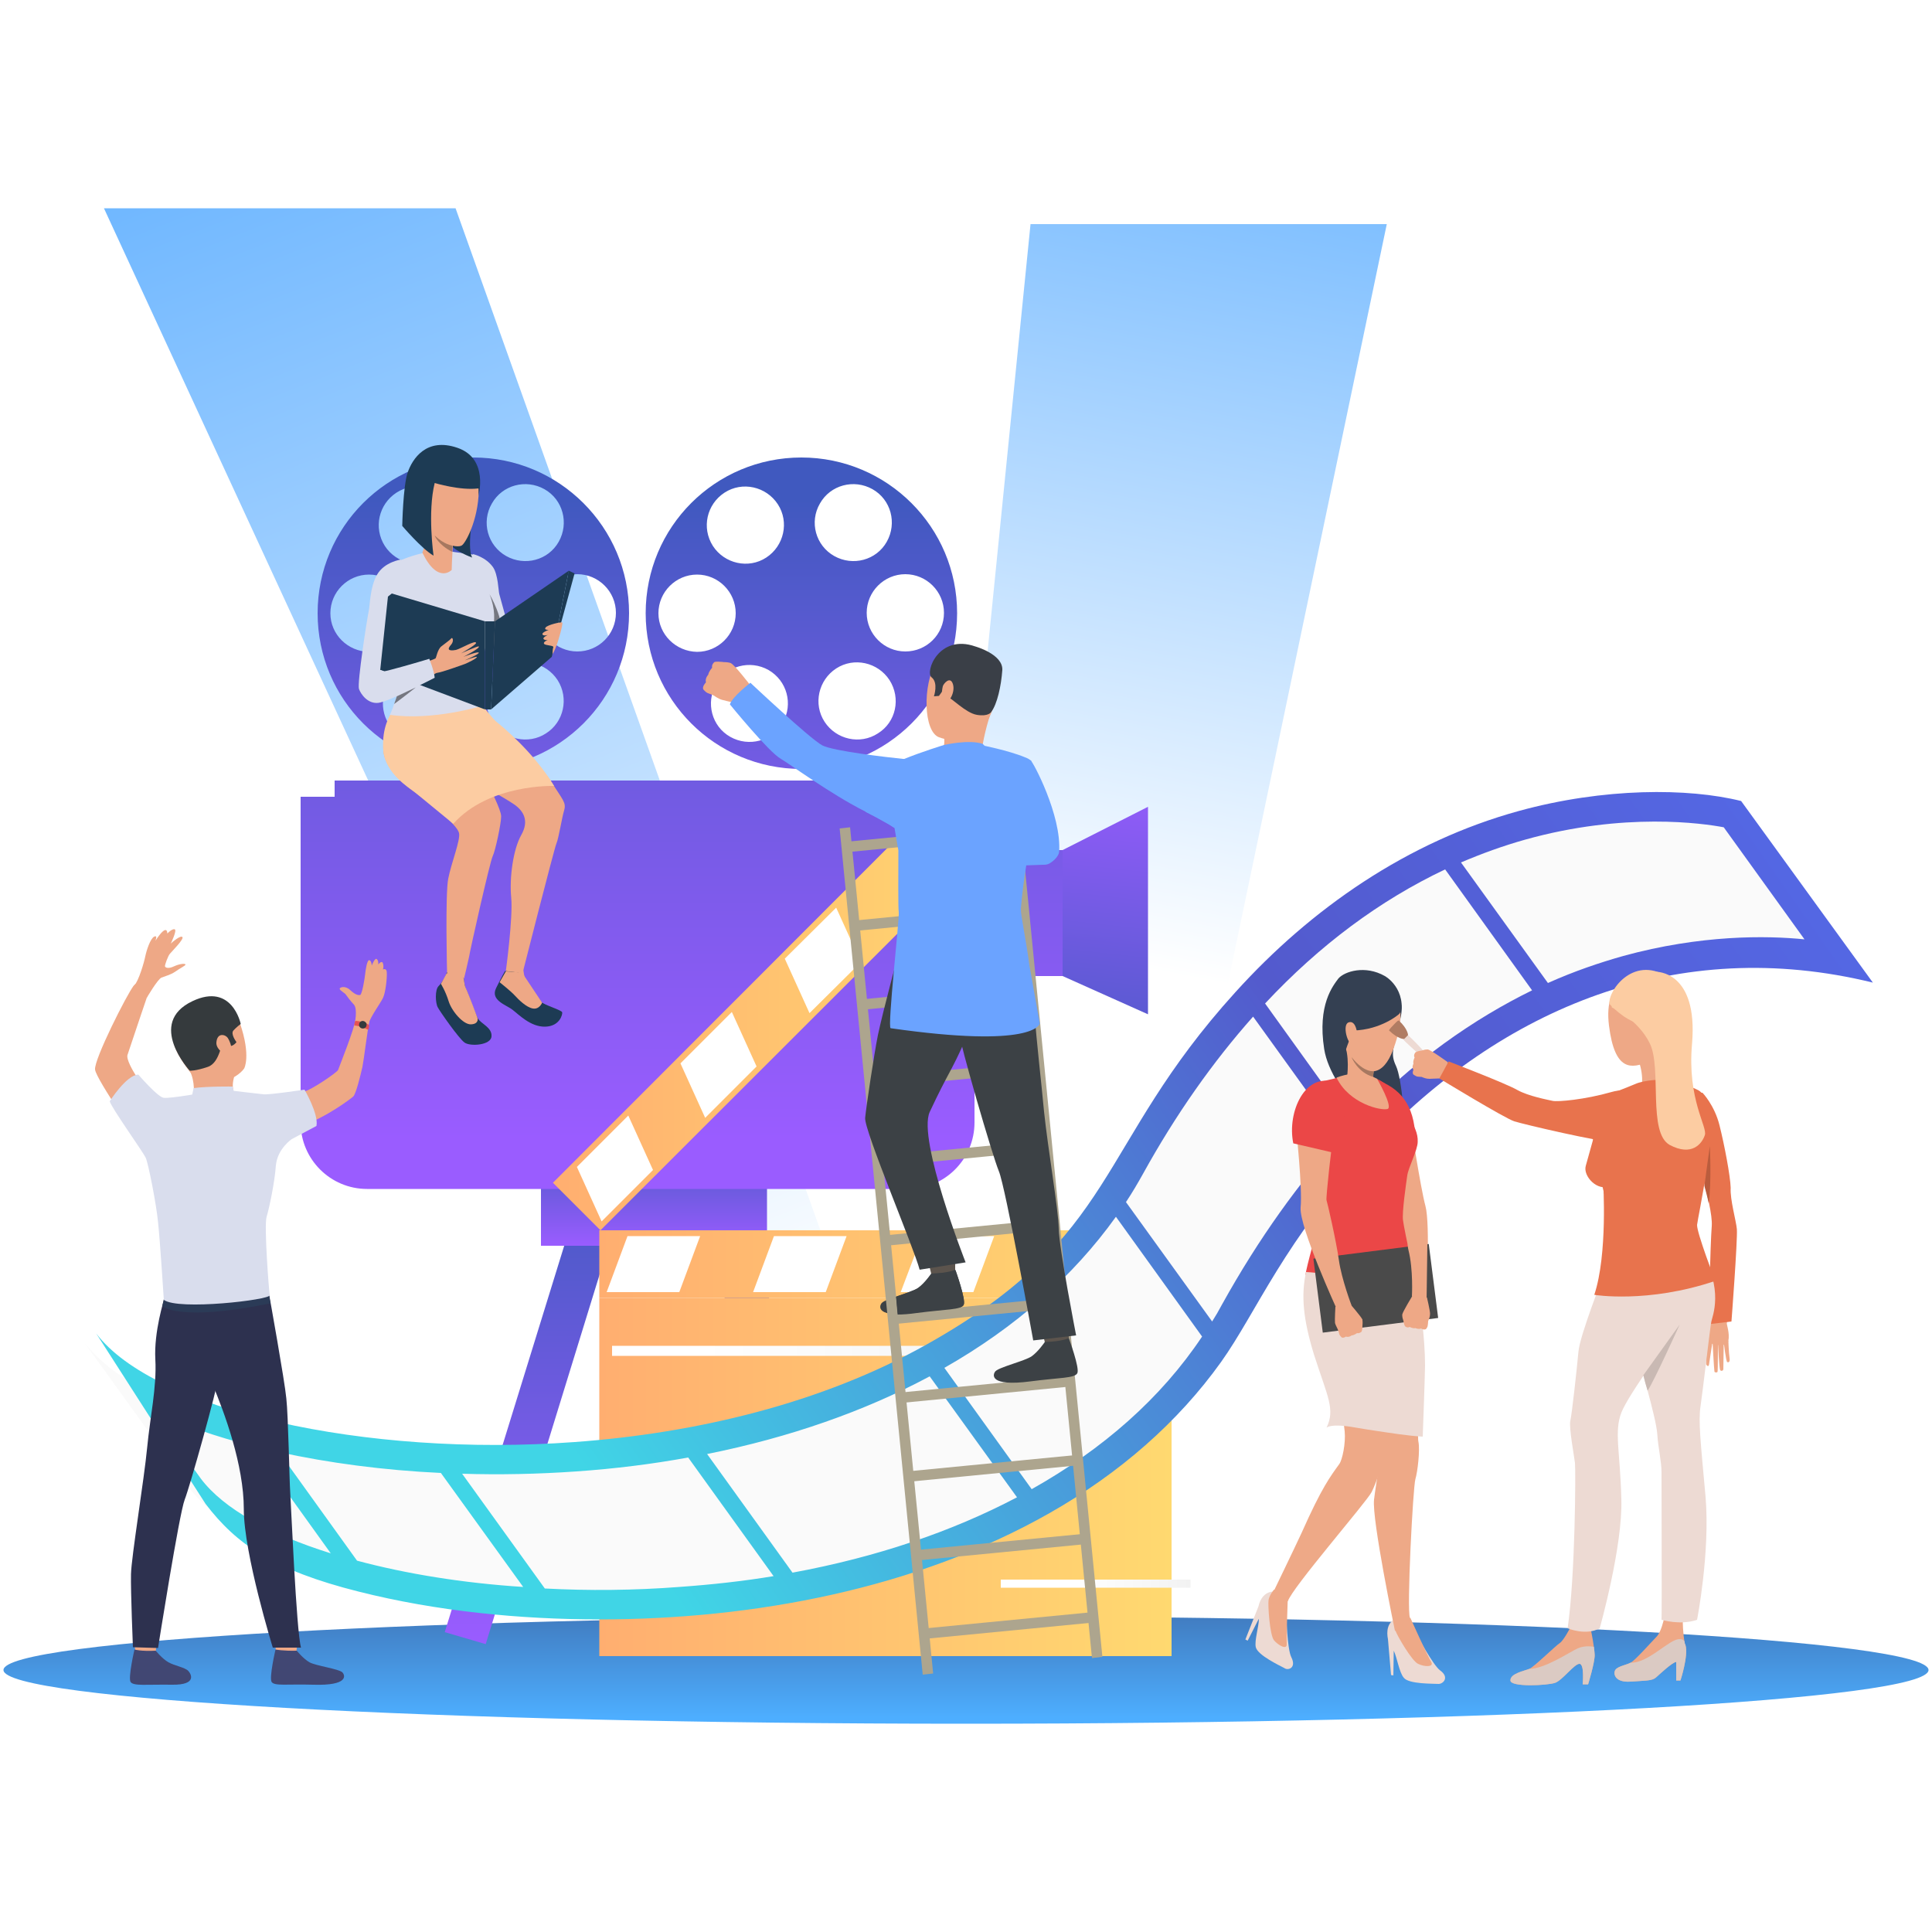 <?xml version="1.0" encoding="utf-8"?>
<!-- Generator: Adobe Illustrator 23.0.3, SVG Export Plug-In . SVG Version: 6.00 Build 0)  -->
<svg version="1.1" id="Слой_1" xmlns="http://www.w3.org/2000/svg" xmlns:xlink="http://www.w3.org/1999/xlink" x="0px" y="0px"
	 viewBox="0 0 500 500" style="enable-background:new 0 0 500 500;" xml:space="preserve">
<style type="text/css">
	.st0{fill:url(#SVGID_1_);}
	.st1{fill:url(#SVGID_2_);}
	.st2{fill:url(#SVGID_3_);}
	.st3{fill:url(#SVGID_4_);}
	.st4{fill:url(#SVGID_5_);}
	.st5{fill:url(#SVGID_6_);}
	.st6{fill:url(#SVGID_7_);}
	.st7{fill:url(#SVGID_8_);}
	.st8{fill:url(#SVGID_9_);}
	.st9{fill:url(#SVGID_10_);}
	.st10{fill:url(#SVGID_11_);}
	.st11{fill:url(#SVGID_12_);}
	.st12{fill:#FFFFFF;}
	.st13{fill:url(#SVGID_13_);}
	.st14{filter:url(#Adobe_OpacityMaskFilter);}
	.st15{filter:url(#Adobe_OpacityMaskFilter_1_);}
	.st16{mask:url(#SVGID_14_);fill:url(#SVGID_15_);}
	.st17{fill:url(#SVGID_16_);}
	.st18{filter:url(#Adobe_OpacityMaskFilter_2_);}
	.st19{filter:url(#Adobe_OpacityMaskFilter_3_);}
	.st20{mask:url(#SVGID_17_);fill:url(#SVGID_18_);}
	.st21{fill:url(#SVGID_19_);}
	.st22{fill:#FAFAFA;}
	.st23{fill:url(#SVGID_20_);}
	.st24{fill:#EEA886;}
	.st25{fill:#414773;}
	.st26{fill:#2D314F;}
	.st27{fill:#2B3B57;}
	.st28{fill:#D9DDED;}
	.st29{fill:#353A3D;}
	.st30{fill:#E55353;}
	.st31{fill:#5C544D;}
	.st32{fill:#3C4145;}
	.st33{fill:#ADA58E;}
	.st34{fill:#3A3F47;}
	.st35{fill:#6BA3FF;}
	.st36{fill:#344052;}
	.st37{fill:#EB4747;}
	.st38{fill:#EDDAD3;}
	.st39{fill:#EEA987;}
	.st40{fill:#393D63;}
	.st41{fill:#4A4A4A;}
	.st42{fill:#A77860;}
	.st43{fill:#E8734D;}
	.st44{fill:#FCCCA2;}
	.st45{fill:#C9B9B3;}
	.st46{fill:#BA5C3D;}
	.st47{fill:#DBCAC3;}
	.st48{fill:#B07C63;}
	.st49{fill:#1D3B54;}
	.st50{fill:#757780;}
</style>
<g>
	<linearGradient id="SVGID_1_" gradientUnits="userSpaceOnUse" x1="326.693" y1="-15.524" x2="277.148" y2="247.494">
		<stop  offset="0" style="stop-color:#57ABFF"/>
		<stop  offset="1" style="stop-color:#FFFFFF"/>
	</linearGradient>
	<polygon class="st0" points="358.9,58 278.1,444.1 227.9,444.1 266.7,58 	"/>
	<linearGradient id="SVGID_2_" gradientUnits="userSpaceOnUse" x1="44.827" y1="-16.215" x2="189.634" y2="352.12">
		<stop  offset="0" style="stop-color:#57ABFF"/>
		<stop  offset="1" style="stop-color:#FFFFFF"/>
	</linearGradient>
	<polygon class="st1" points="256.6,444.7 206.4,444.7 169.6,362.9 26.9,53.9 80.6,53.9 117.9,53.9 228.2,362.9 	"/>
	<linearGradient id="SVGID_3_" gradientUnits="userSpaceOnUse" x1="250" y1="381.372" x2="250" y2="444.442">
		<stop  offset="0" style="stop-color:#303669"/>
		<stop  offset="1" style="stop-color:#4DAEFF"/>
	</linearGradient>
	<path class="st2" d="M499.1,432.2c0,7.7-111.5,13.9-249.1,13.9S0.9,439.8,0.9,432.2c0-7.7,111.5-13.9,249.1-13.9
		S499.1,424.5,499.1,432.2z"/>
	<linearGradient id="SVGID_4_" gradientUnits="userSpaceOnUse" x1="207.365" y1="250.285" x2="207.365" y2="128.63">
		<stop  offset="0" style="stop-color:#9A5CFF"/>
		<stop  offset="0.995" style="stop-color:#4059BF"/>
	</linearGradient>
	<path class="st3" d="M207.4,118.4c-22.3,0-40.3,18-40.3,40.3c0,22.3,18,40.3,40.3,40.3c22.3,0,40.3-18,40.3-40.3
		C247.7,136.4,229.6,118.4,207.4,118.4z M187.5,127.5c4.6-3,10.8-1.6,13.8,3c3,4.6,1.6,10.8-3,13.8c-4.6,3-10.8,1.6-13.8-3
		C181.5,136.6,182.9,130.5,187.5,127.5z M170.4,158.7c0-5.5,4.5-10,10-10c5.5,0,10,4.5,10,10c0,5.5-4.5,10-10,10
		C174.9,168.6,170.4,164.2,170.4,158.7z M202.6,187c-2.7,4.8-8.8,6.4-13.6,3.7c-4.8-2.7-6.4-8.8-3.7-13.6c2.7-4.8,8.8-6.4,13.6-3.7
		C203.7,176.2,205.3,182.2,202.6,187z M212.2,130.3c2.7-4.8,8.8-6.4,13.6-3.7c4.8,2.7,6.4,8.8,3.7,13.6c-2.7,4.8-8.8,6.4-13.6,3.7
		C211.1,141.2,209.4,135.1,212.2,130.3z M227.2,189.8c-4.6,3-10.8,1.6-13.8-3c-3-4.6-1.6-10.8,3-13.8c4.6-3,10.8-1.6,13.8,3
		C233.2,180.7,231.9,186.9,227.2,189.8z M234.3,168.6c-5.5,0-10-4.5-10-10c0-5.5,4.5-10,10-10c5.5,0,10,4.5,10,10
		C244.3,164.2,239.8,168.6,234.3,168.6z"/>
	<linearGradient id="SVGID_5_" gradientUnits="userSpaceOnUse" x1="122.466" y1="250.285" x2="122.466" y2="128.63">
		<stop  offset="0" style="stop-color:#9A5CFF"/>
		<stop  offset="0.995" style="stop-color:#4059BF"/>
	</linearGradient>
	<path class="st4" d="M122.5,118.4c-22.3,0-40.3,18-40.3,40.3c0,22.3,18,40.3,40.3,40.3c22.3,0,40.3-18,40.3-40.3
		C162.8,136.4,144.7,118.4,122.5,118.4z M102.6,127.5c4.6-3,10.8-1.6,13.8,3c3,4.6,1.6,10.8-3,13.8c-4.6,3-10.8,1.6-13.8-3
		C96.6,136.6,98,130.5,102.6,127.5z M85.5,158.7c0-5.5,4.5-10,10-10c5.5,0,10,4.5,10,10c0,5.5-4.5,10-10,10
		C90,168.6,85.5,164.2,85.5,158.7z M117.7,187c-2.7,4.8-8.8,6.4-13.6,3.7c-4.8-2.7-6.4-8.8-3.7-13.6c2.7-4.8,8.8-6.4,13.6-3.7
		C118.8,176.2,120.4,182.2,117.7,187z M127.3,130.3c2.7-4.8,8.8-6.4,13.6-3.7c4.8,2.7,6.4,8.8,3.7,13.6c-2.7,4.8-8.8,6.4-13.6,3.7
		C126.2,141.2,124.5,135.1,127.3,130.3z M141.3,189.8c-4.6,3-10.8,1.6-13.8-3c-3-4.6-1.6-10.8,3-13.8c4.6-3,10.8-1.6,13.8,3
		C147.3,180.7,145.9,186.9,141.3,189.8z M149.4,168.6c-5.5,0-10-4.5-10-10c0-5.5,4.5-10,10-10c5.5,0,10,4.5,10,10
		C159.4,164.2,154.9,168.6,149.4,168.6z"/>
	<linearGradient id="SVGID_6_" gradientUnits="userSpaceOnUse" x1="290.952" y1="196.104" x2="280.667" y2="290.249">
		<stop  offset="0" style="stop-color:#9A5CFF"/>
		<stop  offset="0.995" style="stop-color:#4059BF"/>
	</linearGradient>
	<polygon class="st5" points="297.1,262.5 275,252.6 275,236.3 275,220 297.1,208.8 	"/>
	<g>
		<linearGradient id="SVGID_7_" gradientUnits="userSpaceOnUse" x1="200.871" y1="425.488" x2="200.871" y2="295.577">
			<stop  offset="0" style="stop-color:#9A5CFF"/>
			<stop  offset="0.995" style="stop-color:#4059BF"/>
		</linearGradient>
		<polygon class="st6" points="215.2,425.5 176,298.6 186.6,295.6 225.7,422.4 		"/>
	</g>
	<g>
		
			<linearGradient id="SVGID_8_" gradientUnits="userSpaceOnUse" x1="-4725.092" y1="425.488" x2="-4725.092" y2="295.577" gradientTransform="matrix(-1 0 0 1 -4585.12 0)">
			<stop  offset="0" style="stop-color:#9A5CFF"/>
			<stop  offset="0.995" style="stop-color:#4059BF"/>
		</linearGradient>
		<polygon class="st7" points="125.7,425.5 115.1,422.4 154.3,295.6 164.8,298.6 		"/>
	</g>
	<linearGradient id="SVGID_9_" gradientUnits="userSpaceOnUse" x1="169.212" y1="322.401" x2="169.212" y2="292.897">
		<stop  offset="0" style="stop-color:#9A5CFF"/>
		<stop  offset="0.995" style="stop-color:#4059BF"/>
	</linearGradient>
	<rect x="140" y="292.9" class="st8" width="58.5" height="29.5"/>
	<linearGradient id="SVGID_10_" gradientUnits="userSpaceOnUse" x1="176.363" y1="294.853" x2="176.363" y2="93.291">
		<stop  offset="0" style="stop-color:#9A5CFF"/>
		<stop  offset="0.995" style="stop-color:#4059BF"/>
	</linearGradient>
	<path class="st9" d="M275,220h-11.4v-8.7h-11.5v-5.1h-8.8V202H86.6v4.2h-8.8v84.3c0,9.5,7.7,17.2,17.2,17.2h140
		c9.5,0,17.2-7.7,17.2-17.2v-29.2h11.5v-8.7H275V220z"/>
	<linearGradient id="SVGID_11_" gradientUnits="userSpaceOnUse" x1="155.115" y1="382.255" x2="303.247" y2="382.255">
		<stop  offset="0" style="stop-color:#FFAE70"/>
		<stop  offset="1" style="stop-color:#FFD970"/>
	</linearGradient>
	<rect x="155.1" y="335.9" class="st10" width="148.1" height="92.7"/>
	<linearGradient id="SVGID_12_" gradientUnits="userSpaceOnUse" x1="155.115" y1="327.158" x2="303.247" y2="327.158">
		<stop  offset="0" style="stop-color:#FFAE70"/>
		<stop  offset="1" style="stop-color:#FFD970"/>
	</linearGradient>
	<rect x="155.1" y="318.4" class="st11" width="148.1" height="17.5"/>
	<polygon class="st12" points="175.8,334.4 157,334.4 162.4,319.9 181.2,319.9 	"/>
	<polygon class="st12" points="213.7,334.4 194.9,334.4 200.3,319.9 219.1,319.9 	"/>
	<polygon class="st12" points="251.9,334.4 233.1,334.4 238.6,319.9 257.3,319.9 	"/>
	<polygon class="st12" points="293.6,334.4 274.8,334.4 280.3,319.9 299,319.9 	"/>
	<linearGradient id="SVGID_13_" gradientUnits="userSpaceOnUse" x1="143.081" y1="259.889" x2="260.166" y2="259.889">
		<stop  offset="0" style="stop-color:#FFAE70"/>
		<stop  offset="1" style="stop-color:#FFD970"/>
	</linearGradient>
	<polygon class="st13" points="260.2,213.7 155.4,318.4 143.1,306.1 247.8,201.3 	"/>
	<polygon class="st12" points="169,302.8 155.7,316.1 149.3,302 162.6,288.7 	"/>
	<polygon class="st12" points="195.8,276 182.5,289.3 176.1,275.2 189.4,261.9 	"/>
	<polygon class="st12" points="222.8,249 209.5,262.2 203.1,248.1 216.4,234.9 	"/>
	<polygon class="st12" points="252.3,219.5 239,232.7 232.6,218.6 245.9,205.4 	"/>
	<defs>
		<filter id="Adobe_OpacityMaskFilter" filterUnits="userSpaceOnUse" x="158.4" y="348.3" width="141.6" height="2.6">
			<feFlood  style="flood-color:white;flood-opacity:1" result="back"/>
			<feBlend  in="SourceGraphic" in2="back" mode="normal"/>
		</filter>
	</defs>
	<mask maskUnits="userSpaceOnUse" x="158.4" y="348.3" width="141.6" height="2.6" id="SVGID_14_">
		<g class="st14">
			<defs>
				<filter id="Adobe_OpacityMaskFilter_1_" filterUnits="userSpaceOnUse" x="158.4" y="348.3" width="141.6" height="2.6">
					<feFlood  style="flood-color:white;flood-opacity:1" result="back"/>
					<feBlend  in="SourceGraphic" in2="back" mode="normal"/>
				</filter>
			</defs>
			<mask maskUnits="userSpaceOnUse" x="158.4" y="348.3" width="141.6" height="2.6" id="SVGID_14_">
				<g class="st15">
				</g>
			</mask>
			<linearGradient id="SVGID_15_" gradientUnits="userSpaceOnUse" x1="308.893" y1="349.613" x2="181.506" y2="349.613">
				<stop  offset="0" style="stop-color:#FFFFFF"/>
				<stop  offset="1" style="stop-color:#000000"/>
			</linearGradient>
			<rect x="158.4" y="348.3" class="st16" width="141.6" height="2.6"/>
		</g>
	</mask>
	<linearGradient id="SVGID_16_" gradientUnits="userSpaceOnUse" x1="308.893" y1="349.613" x2="181.506" y2="349.613">
		<stop  offset="0" style="stop-color:#EDEDED"/>
		<stop  offset="1" style="stop-color:#FFFFFF"/>
	</linearGradient>
	<rect x="158.4" y="348.3" class="st17" width="141.6" height="2.6"/>
	<defs>
		<filter id="Adobe_OpacityMaskFilter_2_" filterUnits="userSpaceOnUse" x="259" y="408.8" width="49.1" height="2.1">
			<feFlood  style="flood-color:white;flood-opacity:1" result="back"/>
			<feBlend  in="SourceGraphic" in2="back" mode="normal"/>
		</filter>
	</defs>
	<mask maskUnits="userSpaceOnUse" x="259" y="408.8" width="49.1" height="2.1" id="SVGID_17_">
		<g class="st18">
			<defs>
				<filter id="Adobe_OpacityMaskFilter_3_" filterUnits="userSpaceOnUse" x="259" y="408.8" width="49.1" height="2.1">
					<feFlood  style="flood-color:white;flood-opacity:1" result="back"/>
					<feBlend  in="SourceGraphic" in2="back" mode="normal"/>
				</filter>
			</defs>
			<mask maskUnits="userSpaceOnUse" x="259" y="408.8" width="49.1" height="2.1" id="SVGID_17_">
				<g class="st19">
				</g>
			</mask>
			<linearGradient id="SVGID_18_" gradientUnits="userSpaceOnUse" x1="319.57" y1="409.808" x2="278.309" y2="409.808">
				<stop  offset="0" style="stop-color:#FFFFFF"/>
				<stop  offset="1" style="stop-color:#000000"/>
			</linearGradient>
			<rect x="259" y="408.8" class="st20" width="49.1" height="2.1"/>
		</g>
	</mask>
	<linearGradient id="SVGID_19_" gradientUnits="userSpaceOnUse" x1="319.57" y1="409.808" x2="278.309" y2="409.808">
		<stop  offset="0" style="stop-color:#EDEDED"/>
		<stop  offset="1" style="stop-color:#FFFFFF"/>
	</linearGradient>
	<rect x="259" y="408.8" class="st21" width="49.1" height="2.1"/>
	<g>
		<path class="st22" d="M475.4,248.3c0,0-92.8-22.7-155.8,91.3c-54.8,99.3-240,85.7-270.7,45.4l-27.1-37.6
			c30.6,40.3,215.8,53.9,270.7-45.4c63-114.1,155.8-91.3,155.8-91.3L475.4,248.3z"/>
		<linearGradient id="SVGID_20_" gradientUnits="userSpaceOnUse" x1="147.44" y1="374.696" x2="561.124" y2="85.855">
			<stop  offset="0" style="stop-color:#40D5E6"/>
			<stop  offset="0.43" style="stop-color:#535ACD"/>
			<stop  offset="1" style="stop-color:#5577FF"/>
		</linearGradient>
		<path class="st23" d="M450.6,207.3c-13.6-3.4-35.5-3.5-57.6,2.6c-28.7,7.9-53.7,25.2-73.3,46.9c-36.3,40-29.9,63.1-79.8,91.1
			c-27.2,15.3-59.7,23-91.2,25.3c-54.2,4-108.8-8.3-123.8-28.1l0,0l28.3,44.1c8,10.5,17.7,17.2,39.6,22.7
			c20.2,5.1,41.8,7.2,62.4,7.2c39.7,0,81.9-7.9,116.4-27.5c18.3-10.4,33.3-23.6,44.4-39.1c9.2-12.9,16.4-31.6,38.6-55.3
			c34.2-36.5,79.6-55.3,130.1-42.9L450.6,207.3z M52,382.7L39.3,365c7.5,3.7,16.5,6.8,26.4,9.3L85.6,402
			C69.9,397.1,57.9,390.5,52,382.7z M92.4,403.9l-20.2-28.1c12.8,2.8,27,4.7,41.9,5.4l21.3,29.5C119.8,409.7,105.1,407.3,92.4,403.9
			z M175.8,410.7c-11.7,0.9-23.5,1-34.8,0.4l-21.4-29.7c9.7,0.3,19.6,0.1,29.6-0.6c10-0.7,19.6-1.9,28.9-3.6l22.1,30.7
			C192.4,409.2,184.2,410.1,175.8,410.7z M205.1,407l-22.1-30.7c21.4-4.3,40.8-11.1,57.6-20.1l22.6,31.3
			C246.3,396.4,226.8,403,205.1,407z M267,385.4l-22.6-31.4c18.3-10.4,33.3-23.6,44.4-39.1l22.3,31C300.5,361.8,285.5,375,267,385.4
			z M316.2,337.7c-0.8,1.5-1.6,2.9-2.5,4.3l-22.3-30.9c1.6-2.4,3-4.8,4.4-7.3c8.5-15.4,18.1-29,28.5-40.7l22.5,31.2
			C336.3,306,325.9,320.2,316.2,337.7z M349.9,291l-22.5-31.3c14.1-15.1,29.7-26.7,46.6-34.7l22.5,31.3
			C381.8,263.5,365.7,274.4,349.9,291z M420.1,247.4c-6,1.7-12.6,3.9-19.5,7l-22.5-31.2c5.4-2.3,10.9-4.3,16.6-5.9
			c25.7-7.2,46.1-4.2,51.4-3.2l20.9,29C457.1,242.1,440.2,241.9,420.1,247.4z"/>
	</g>
	<g>
		<g>
			<g>
				<path class="st24" d="M63.2,276.5c0,0,1.8-3.2-1.1-11.7c-2.8-8.3-12.5-7.5-15.6-2.2c-3.1,5.3-2,8.6,2.5,14.6
					C53.6,283.1,61.4,279.2,63.2,276.5z"/>
			</g>
		</g>
		<g>
			<g>
				<path class="st24" d="M40.8,423.6c0,0-0.5,3.5-0.5,4c-0.1,0.5-5.3-0.3-5.3-0.3l-0.4-4.2C34.5,423.2,40.1,423.1,40.8,423.6z"/>
			</g>
		</g>
		<g>
			<g>
				<path class="st25" d="M40.3,427.2c0,0,1.7,2.1,3.3,3c1.6,0.9,4.2,1.3,5.1,2.2c0.7,0.7,2.5,3.7-4.2,3.6
					c-6.7-0.1-9.9,0.4-10.7-0.7c-0.7-1.1,1-8.4,1-8.4S36.5,427.4,40.3,427.2z"/>
			</g>
		</g>
		<g>
			<g>
				<path class="st24" d="M77.2,423.6c0,0-0.5,3.5-0.5,4c-0.1,0.5-5.3-0.3-5.3-0.3l-0.4-4.2C70.9,423.2,76.6,423.1,77.2,423.6z"/>
			</g>
		</g>
		<g>
			<g>
				<path class="st25" d="M76.8,427.2c0,0,1.7,2.1,3.3,3c1.6,0.9,7.6,1.7,8.5,2.6c0.7,0.7,1.8,3.5-7.6,3.2
					c-6.7-0.2-9.9,0.4-10.7-0.7c-0.7-1.1,1-8.4,1-8.4S73.4,427.3,76.8,427.2z"/>
			</g>
		</g>
		<g>
			<g>
				<path class="st26" d="M42.5,336.2c0,0-2.7,8.4-2.3,15.6c0.4,7.2-1.4,15.2-2.1,22.7c-0.8,8.4-4.1,28.4-4.2,32.9
					c-0.1,4.5,0.5,18.9,0.5,18.9l6.5,0.2c0,0,5.5-34.9,6.9-38.4c1.4-3.6,8.5-28.9,8.7-31.8C56.8,353.4,42.5,336.2,42.5,336.2z"/>
			</g>
		</g>
		<g>
			<g>
				<path class="st26" d="M69.7,335.3c0,0,4,22.2,4.4,26.6c0.5,4.4,0.8,21.4,1,24.2c0.2,2.8,1.6,36.2,2.8,40.3h-7.3
					c0,0-7.5-24.3-7.5-35.8c0-11.5-5-25-8.2-32.6c-3.2-7.6-10.5-7.8-12.5-21.9C42.5,336.2,67,330.8,69.7,335.3z"/>
			</g>
		</g>
		<g>
			<g>
				<path class="st24" d="M60.6,278.7c0,0-0.8,2.4,0,4.1c0.8,1.7-10.5,0.7-10.5,0.7s0.5-3.5-1-6.4S60.6,278.7,60.6,278.7z"/>
			</g>
		</g>
		<g>
			<g>
				<path class="st27" d="M42,338c0,0,4.1,4.2,28-0.7l-0.4-2.1l-27.2,1L42,338z"/>
			</g>
		</g>
		<g>
			<g>
				<path class="st24" d="M62.3,283.4c0,0,4.2,0.4,5.4,0.7c1.2,0.2,9.3-1.4,10.9-1.6c1.7-0.2,8.7-5,8.9-5.6
					c0.2-0.6,4.3-10.8,4.5-13.1c0.2-2.2,4-1.1,3.6,0.5c-0.6,2.9-1.4,9.8-1.8,11.8c-0.5,2.2-1.7,7.1-2.4,7.7c-0.7,0.6-7,5.4-13.2,7.5
					c-6.2,2.1-10.9,5.1-10.9,5.1H36.8c0,0-11.9-17-12.2-19.6c-0.3-2.6,8.3-19.6,10-21.7c1.7-2.1,4.2,0.7,4.2,0.7s-5.1,15-5.8,17.2
					c-0.7,2.1,6,11.5,7.8,11.6c1.8,0,6.5-0.6,8.6-0.7c2.1-0.1,4.3-1,4.3-1L62.3,283.4z"/>
			</g>
		</g>
		<g>
			<g>
				<path class="st28" d="M75.5,294.8c0,0-3.7,2.5-4.1,6.8c-0.3,4.3-1.7,11-2.4,13.3c-0.7,2.3,0.6,19.1,0.8,20.3
					c0.2,1.2-23.7,4-27.4,1.2c0,0-1-15.6-1.5-20.1c-0.4-4.4-2.5-15.2-3.2-16.7c-0.7-1.5-9-13.1-9.3-14.6c0,0,4.3-6.8,7.4-6.9
					c0,0,4.9,5.7,6.5,6c1.6,0.3,11.4-1.5,11.4-1.5c0,0,1.1,1.5,6.7-0.3c0,0,6.7,0.8,7.8,0.9c1.3,0.2,10.6-1.2,10.6-1.2
					s3.7,6.3,3.1,9.4L75.5,294.8z"/>
			</g>
		</g>
		<g>
			<g>
				<path class="st24" d="M91.8,265.1c0,0,0.8-4-0.2-5.1c-0.6-0.6-2-2.4-2.1-2.6c-0.1-0.3-1.6-1.1-1.6-1.5c0-0.4,1.4-0.9,2.7,0.3
					c1.3,1.2,2,1.4,2.6,1.3c0.5-0.1,1.2-4.3,1.3-5.4c0.1-1,0.5-3.8,1.1-3.6c0.6,0.2,0.6,1.4,0.6,1.4s0.8-2.1,1.3-1.7
					c0.5,0.4,0.4,1.4,0.4,1.4s0.9-1.2,1.2-0.3c0.3,0.9,0,1.6,0,1.6s1-0.5,1,0.8c0.1,1.3-0.3,5.2-1,6.6c-0.7,1.4-3.3,5-3.6,6.4
					C95.3,266.1,91.8,265.1,91.8,265.1z"/>
			</g>
		</g>
		<g>
			<g>
				<path class="st24" d="M38,258.2c0,0,2.8-4.8,3.8-5.2c1-0.4,2.3-0.7,3.5-1.5c1.2-0.9,2.8-1.6,2.7-1.9c-0.1-0.3-1.5-0.2-3,0.5
					c-1.5,0.7-2.2,0.3-2.3,0c-0.1-0.3,0.8-2.8,1.3-3.3c0.5-0.6,3.7-3.8,3.2-4.3c-0.5-0.5-2.6,1.3-3,1.7c0,0,1.7-3.5,1-3.7
					c-0.7-0.2-1.9,1.1-1.9,1.1s0.1-3-3.1,1.9c0,0,0.7-1.6-0.3-1.1c-1,0.5-2,3.6-2.3,5.1c-0.3,1.5-1.7,6.4-2.9,7.6
					C33.4,256.2,38,258.2,38,258.2z"/>
			</g>
		</g>
		<g>
			<g>
				<path class="st29" d="M49.1,277.1c0,0,1.5,0.1,4.7-1c3.2-1.1,3.4-6.7,4.1-6c1.4,1.3,2.7,0.4,3.3-0.4c0,0-1.6-2.1-0.8-3
					s1.9-1.7,1.9-1.7s-2.2-10.8-12.5-5.9C37.8,264.8,49.1,277.1,49.1,277.1z"/>
			</g>
		</g>
		<g>
			<g>
				<path class="st28" d="M60.6,282.8l-0.4-1.6c0,0-6.5-0.1-10.1,0.4l-0.4,1.9C49.8,283.5,54.3,285.6,60.6,282.8z"/>
			</g>
		</g>
		<g>
			<g>
				<path class="st24" d="M59,268.7c-0.6-1-2.8-1.6-3,1.1c-0.2,2.2,3.9,4.5,4,2.5C59.9,270.3,59.4,269.4,59,268.7z"/>
			</g>
		</g>
		<g>
			<g>
				<path class="st30" d="M92,264.2c0,0,2.4,0.1,3.5,1.1c0,0,0.1,0.7-0.2,1.2c0,0-2-1-3.6-1.1C91.7,265.4,91.7,264.5,92,264.2z"/>
			</g>
		</g>
		<g>
			<g>
				<path class="st29" d="M94.8,264.8c0.2,0.5,0,1.1-0.5,1.3c-0.5,0.2-1.1,0-1.3-0.5c-0.2-0.5,0-1.1,0.5-1.3
					C93.9,264.1,94.5,264.3,94.8,264.8z"/>
			</g>
		</g>
	</g>
	<g>
		<g>
			<g>
				<g>
					<g>
						<g>
							<path class="st31" d="M240,325.7c0,0,1,3.8,1.1,4.4c0.1,0.6,6.1-1,6.1-1l0-4.6C247.2,324.4,240.7,325.1,240,325.7z"/>
						</g>
					</g>
				</g>
			</g>
		</g>
		<g>
			<g>
				<g>
					<g>
						<g>
							<path class="st32" d="M241,329.6c0,0-1.7,2.5-3.4,3.7c-1.7,1.2-8.4,2.8-9.4,3.9c-0.7,0.8-1.7,4,9.1,2.6
								c7.6-1,11.4-0.8,12.1-2.1c0.7-1.3-2.2-9.1-2.2-9.1S245.5,329.5,241,329.6z"/>
						</g>
					</g>
				</g>
			</g>
		</g>
		<g>
			<g>
				<g>
					<g>
						<g>
							<g>
								<polygon class="st33" points="238.8,433.4 217.3,214.4 220,214.1 241.5,433.1 								"/>
							</g>
						</g>
					</g>
				</g>
			</g>
			<g>
				<g>
					<g>
						<g>
							<g>
								<polygon class="st33" points="282.6,429.1 261.1,210.1 263.8,209.9 285.3,428.8 								"/>
							</g>
						</g>
					</g>
				</g>
			</g>
			<g>
				<g>
					<g>
						<g>
							<g>
								<g>
									
										<rect x="219" y="215.8" transform="matrix(0.995 -9.656081e-02 9.656081e-02 0.995 -19.844 24.289)" class="st33" width="44" height="2.7"/>
								</g>
							</g>
						</g>
					</g>
				</g>
				<g>
					<g>
						<g>
							<g>
								<g>
									
										<rect x="221" y="236.2" transform="matrix(0.995 -9.655964e-02 9.655964e-02 0.995 -21.802 24.575)" class="st33" width="44" height="2.7"/>
								</g>
							</g>
						</g>
					</g>
				</g>
				<g>
					<g>
						<g>
							<g>
								<g>
									
										<rect x="223" y="256.6" transform="matrix(0.995 -9.655181e-02 9.655181e-02 0.995 -23.758 24.859)" class="st33" width="44" height="2.7"/>
								</g>
							</g>
						</g>
					</g>
				</g>
				<g>
					<g>
						<g>
							<g>
								<g>
									
										<rect x="225" y="276.9" transform="matrix(0.995 -9.645896e-02 9.645896e-02 0.995 -25.692 25.119)" class="st33" width="44" height="2.7"/>
								</g>
							</g>
						</g>
					</g>
				</g>
				<g>
					<g>
						<g>
							<g>
								<g>
									
										<rect x="226.9" y="297.3" transform="matrix(0.995 -9.656081e-02 9.656081e-02 0.995 -27.676 25.433)" class="st33" width="44" height="2.7"/>
								</g>
							</g>
						</g>
					</g>
				</g>
				<g>
					<g>
						<g>
							<g>
								<g>
									
										<rect x="228.9" y="317.7" transform="matrix(0.995 -9.656054e-02 9.656054e-02 0.995 -29.634 25.72)" class="st33" width="44" height="2.7"/>
								</g>
							</g>
						</g>
					</g>
				</g>
				<g>
					<g>
						<g>
							<g>
								<g>
									
										<rect x="230.9" y="338" transform="matrix(0.995 -9.655271e-02 9.655271e-02 0.995 -31.589 26.003)" class="st33" width="44" height="2.7"/>
								</g>
							</g>
						</g>
					</g>
				</g>
				<g>
					<g>
						<g>
							<g>
								<g>
									
										<rect x="232.9" y="358.4" transform="matrix(0.995 -9.654252e-02 9.654252e-02 0.995 -33.544 26.287)" class="st33" width="44" height="2.7"/>
								</g>
							</g>
						</g>
					</g>
				</g>
				<g>
					<g>
						<g>
							<g>
								<g>
									
										<rect x="234.8" y="378.8" transform="matrix(0.995 -9.656982e-02 9.656982e-02 0.995 -35.511 26.581)" class="st33" width="44" height="2.7"/>
								</g>
							</g>
						</g>
					</g>
				</g>
			</g>
			<g>
				<g>
					<g>
						<g>
							<g>
								<g>
									
										<rect x="236.8" y="399.2" transform="matrix(0.995 -9.655153e-02 9.655153e-02 0.995 -37.463 26.861)" class="st33" width="44" height="2.7"/>
								</g>
							</g>
						</g>
					</g>
				</g>
				<g>
					<g>
						<g>
							<g>
								<g>
									
										<rect x="238.8" y="419.5" transform="matrix(0.995 -9.655181e-02 9.655181e-02 0.995 -39.42 27.148)" class="st33" width="44" height="2.7"/>
								</g>
							</g>
						</g>
					</g>
				</g>
			</g>
		</g>
		<g>
			<g>
				<g>
					<g>
						<g>
							<path class="st32" d="M232.7,246.1c0,0-4.3,16-5.5,21.8c-1,5-3,18.3-3.3,21.4c-0.3,3.2,12.7,33.8,14.1,39.3l11.9-1.9
								c0,0-12.5-31.8-9.3-38.9c4.9-10.5,5.5-10.2,9.3-18.9c3.8-8.7,12.6-8.9,14.9-25C264.9,243.9,235.9,241,232.7,246.1z"/>
						</g>
					</g>
				</g>
			</g>
		</g>
		<g>
			<g>
				<g>
					<g>
						<g>
							<path class="st24" d="M253.8,168.2c0,0-7.9-2.9-11.5,3.1c-3.6,6-3.3,18,0.7,19.5c4,1.5,9.9,0.7,12-3c2-3.8,3.9-9.2,3.8-12.8
								C258.6,171.3,255.9,169.2,253.8,168.2z"/>
						</g>
					</g>
				</g>
			</g>
		</g>
		<g>
			<g>
				<g>
					<g>
						<g>
							<path class="st24" d="M244.3,190.4c0,0,0.3,2.1-0.2,3.1c-0.5,1,9.9,1,9.9,1s0.8-5.5,2.5-10.2
								C258.1,179.6,244.3,190.4,244.3,190.4z"/>
						</g>
					</g>
				</g>
			</g>
		</g>
		<g>
			<g>
				<g>
					<g>
						<g>
							<path class="st34" d="M256.5,184.3c0,0-0.7,1.2-3.7,0.7c-2.9-0.5-6.5-4.4-7.8-4.8c-1.2-0.4-1.2-1.2-1.2-1.2l-0.8,1.1
								l-1.3,0.1c0,0,1.2-3.5-0.6-4.9c-1.8-1.4,1.9-11.3,11.3-8c0,0,7.2,2,7,6.1C259.1,177.5,258.1,182.2,256.5,184.3z"/>
						</g>
					</g>
				</g>
			</g>
		</g>
		<g>
			<g>
				<g>
					<g>
						<g>
							<path class="st24" d="M244,177.6c0.2-0.7,1.9-2.7,2.6-0.6c0.7,2.1-1,5-2,4.7S243.6,179.3,244,177.6z"/>
						</g>
					</g>
				</g>
			</g>
		</g>
		<g>
			<g>
				<g>
					<g>
						<path class="st35" d="M274.1,220.5c-0.1,1-1.3,2.2-2.1,2.7c-0.5,0.4-1.1,0.6-1.8,0.6l-0.5,0l0,0l-8.2,0.3
							c0,0-6.1-19.7,5.3-27.2C267.2,196.9,274.8,211,274.1,220.5z"/>
					</g>
				</g>
			</g>
		</g>
		<g>
			<g>
				<g>
					<g>
						<g>
							<path class="st32" d="M249.4,337.7c-0.7,1.3-4.5,1.1-12.1,2.1c-2.1,0.3-3.7,0.4-5,0.4l-0.4-4.6c2.2-0.8,4.8-1.6,5.8-2.3
								c1.7-1.2,3.4-3.7,3.4-3.7c4.5,0,6.2-0.9,6.2-0.9S250,336.4,249.4,337.7z"/>
						</g>
					</g>
				</g>
			</g>
		</g>
		<g>
			<g>
				<g>
					<g>
						<path class="st35" d="M244.3,192.8c0,0,6.4-1.5,10-0.3l0.5,0.5c0,0,1.1,2.1-3,2.3C247.7,195.6,241.2,195.9,244.3,192.8z"/>
					</g>
				</g>
			</g>
		</g>
		<g>
			<g>
				<g>
					<g>
						<g>
							<path class="st31" d="M269.4,343.4c0,0,1,3.8,1.1,4.4c0.1,0.6,6.1-1,6.1-1l0-4.6C276.6,342.1,270.1,342.8,269.4,343.4z"/>
						</g>
					</g>
				</g>
			</g>
		</g>
		<g>
			<g>
				<g>
					<g>
						<g>
							<path class="st32" d="M264.9,243.9c0,0,2.2,8.9,2.8,17.9c0.6,8.3,1.7,17.3,2.5,25.9c1,9.6,3.7,25.2,3.8,30.3
								c0.1,5.1,4.5,27.6,4.5,27.6l-11.1,1.3c0,0-7.2-39.8-8.9-43.8c-1.7-4.1-10.1-33-10.4-36.3
								C247.9,263.6,264.9,243.9,264.9,243.9z"/>
						</g>
					</g>
				</g>
			</g>
		</g>
		<g>
			<g>
				<g>
					<g>
						<g>
							<path class="st32" d="M270.4,347.3c0,0-1.7,2.5-3.4,3.7c-1.7,1.2-8.4,2.8-9.4,3.9c-0.7,0.8-1.7,4,9.1,2.6
								c7.6-1,11.4-0.8,12.1-2.1c0.7-1.3-2.2-9.1-2.2-9.1S274.9,347.2,270.4,347.3z"/>
						</g>
					</g>
				</g>
			</g>
		</g>
		<g>
			<g>
				<g>
					<g>
						<path class="st35" d="M230.5,266.1c-0.9-0.1,2.3-28.3,2.1-30c-0.2-1.2-0.1-10.3-0.1-16l-1-5.8c-0.6-0.4-1.3-0.9-2.3-1.4
							c-1.4-0.8-3.2-1.8-5.2-2.8c0.2-1.4,0.4-2.4,0.5-3.1c0.5-5.1,3.9-7.8,5.8-8.9c0.8-0.5,1.3-0.7,1.3-0.7c0.7-0.3,1.5-0.6,2.2-0.9
							c4.6-1.9,10.5-3.7,10.5-3.7h9.5c0,0,7.2,1.4,11.5,3.2c0.6,0.2,1.1,0.5,1.6,0.9l-1.3,27c0,0,0,0,0,0c0,0,0,0,0,0
							c-0.6,3.8-1.2,8.3-1.4,11.4c-0.1,1.3,1.4,8.2,2.2,14.5l2.7,15.1C269,265.1,267.5,271.4,230.5,266.1z"/>
					</g>
				</g>
			</g>
		</g>
		<g>
			<g>
				<g>
					<g>
						<g>
							<path class="st24" d="M182,178.4c0,0,0.6,0.7,1,0.9c0,0,0.7,0.3,1.3,0.5c0.2,0.1,0.3,0.1,0.4,0.2c0.4,0.2,1.1,0.8,2.1,1.1
								c1,0.3,5.6,1.3,5.6,1.3l1.1-2.7l0.8-2.2c0,0-4.2-5.5-5.2-5.9c-0.1,0-0.2-0.1-0.3-0.1c-0.8-0.2-1.5-0.1-1.9-0.2
								c-0.2,0-1.8-0.2-2.1,0.1c-0.5,0.5-0.6,1-0.5,1.4c0,0-0.9,1-1,1.8c0,0-0.9,0.9-0.6,2C182.5,176.8,181.7,177.7,182,178.4z"/>
						</g>
					</g>
				</g>
			</g>
		</g>
		<g>
			<g>
				<g>
					<g>
						<g>
							<path class="st35" d="M231.1,214c-1.1-0.7-2.4-1.6-7.2-4c-8.8-4.4-19.7-12.4-21.8-13.6c-3.2-1.8-13.2-14.1-13.2-14.1
								c0.5-1.9,5.3-5.6,5.3-5.6s15.3,14.4,18.6,16.2c2.9,1.5,17,3.1,20.9,3.5c0.6,0.1,1,0.1,1,0.1
								C238.8,202.2,233.4,215.5,231.1,214z"/>
						</g>
					</g>
				</g>
			</g>
		</g>
	</g>
	<g>
		<g>
			<g>
				<g>
					<path class="st36" d="M358.4,252.6c0,0,5.9,3.2,4,11.1c-1.9,7.9-2.6,9-1.1,12.2c1.5,3.2,2.8,16.6,1.2,19.1
						c-1.6,2.5-18-12-19.8-23.5c-1.8-11.5,2.3-16.4,3.7-18.3C348,251.4,353.3,249.7,358.4,252.6z"/>
				</g>
			</g>
		</g>
		<g>
			<path class="st24" d="M356.8,280.6c0,0-4.5,1.4-4.2,4.9c0.3,3.5,2.6,7.2,3.2,8.5c0.6,1.4,6.9,18,6.8,18.5
				c-0.1,0.5,0.7,6,1.1,12.5c0.4,7.4,0.4,11,0.4,11l5,0.1c0,0,1.1-19.2-0.2-24c-1.3-4.8-3.9-22-3.9-22S362.9,281.6,356.8,280.6z"/>
		</g>
		<path class="st37" d="M366.3,294.2l-9.3,3.9c0,0-8.6-21.3-1.4-18.9C362.7,281.6,365.9,286.1,366.3,294.2z"/>
		<path class="st38" d="M372.7,432.3c-1.9-1.4-6.1-9.4-6.1-9.4s-1.9-5.5-5.4-4c-2.2,1-2.4,3.4-2,5.3l0.8,9.3l0.6,0.1l0.1-6.4
			c0.9,1.9,1.4,5.6,2.6,7c1.3,1.7,7.8,1.5,9,1.6C373.5,435.8,375.2,434.1,372.7,432.3z"/>
		<path class="st38" d="M334.2,428.9c-1.1-2.1-1.3-11.1-1.3-11.1s0.8-5.8-3.1-5.9c-2.4-0.1-3.7,1.9-4.1,3.8l-3.4,8.6l0.6,0.3
			l2.9-5.7c0,2.1-1.2,5.7-0.8,7.4c0.5,2.1,6.3,4.8,7.4,5.4C333.3,432.4,335.6,431.7,334.2,428.9z"/>
		<g>
			<path class="st39" d="M349.8,345.9c0.2,1.1,1.4,5.8,2.8,11.1l0,0c1.3,4.8,2.7,10,3.5,13.3c0.3,1.2,0.5,2.2,0.7,2.8
				c0.8,3.9-0.6,9.9-1.2,15c-0.6,5.1,5.4,33.9,5.4,33.9c1.3,0.7,3.9-3.3,3.9-3.3c-0.9-1.9,0.8-34,1.4-35.9c0.6-2,1.2-7.5,0.8-9.6
				c-0.1-0.4-0.1-1-0.1-1.7c0.1-2.7,0.9-7.2,1.4-12.1c0.7-6.2-1-21.7-1.2-23.1c0-0.1-0.1-0.3-0.1-0.5c-0.5-2.2-2.3-8.4-2.3-8.4
				c-4.1-1.4-7.2-1.8-9.5-1.4c-3.1,0.5-4.9,2.3-5.9,4.6C347.2,335.9,349.6,344.5,349.8,345.9z"/>
		</g>
		<g>
			<path class="st39" d="M329.3,412.5l4,1.9c1-3.4,20.4-25.7,21.7-28.3c1.3-2.6,2.9-7.6,3.1-9.5c0-0.3,0.1-0.9,0.2-1.6
				c0.5-2.8,1.5-8.2,2.7-12.3c0.2-0.8,0.4-1.5,0.7-2.2c1.2-3.5,2.5-15.9,3.3-23.2c0.3-3.2,0.5-5.5,0.5-5.5s-0.1-0.1-0.2-0.2
				c-1.4-1.3-14.8-11.3-19-4.9c-1.1,1.7-1.9,4.1-2.5,6.1c-1.7,6-0.8,12.6,0.6,18.8c1.6,6.9,2.5,9.2,3.6,18.8
				c0.3,3.1-0.6,7.4-1.4,8.5c-2.3,3.2-4.5,6-9.7,17.7C335.1,400.5,329.3,412.5,329.3,412.5z"/>
		</g>
		<g>
			<path class="st37" d="M367.2,335.7c-3.9,0.6-29.2-4.7-29.3-5.8c-0.1-1.1,3.4-13.4,4.5-17c1.1-3.6,0-4.6-0.5-7.5
				c-0.2-1.1-1-3.3-1.8-5.7c-0.3-0.8-0.6-1.7-0.8-2.5c-1-3.1-1.5-6.2-1.7-8c-1.4-8.7,5.3-9.5,5.3-9.5c2.5-0.5,6.8-1.8,6.8-1.8
				l6.8,1.4c0,0,0.6,0.2,1.6,0.9c0,0,0,0,0,0c0.5,0.3,1,0.8,1.5,1.3c0.7,0.8,2.2,2.9,3.7,5.3c0.5,0.7,0.9,1.5,1.3,2.2
				c1.4,2.4,2.4,4.3,2.3,6.5c0,2.1-2.4,6.6-2.7,8.7c-0.3,2.1-1.4,9.6-1.1,11.6C363.3,317.9,367.2,335.7,367.2,335.7z"/>
		</g>
		<path class="st38" d="M340.1,350.7c3.5,10.9,5.5,14,3.2,18.8c0,0,0.9-1.2,7.2-0.1c1.7,0.3,3.6,0.6,5.6,0.9
			c3.4,0.5,8.3,1.3,12.1,1.5c0.1-2.7,0.5-13.5,0.6-18.4c0-7.3-1.3-15.8-1.6-17.1c0-0.1-0.1-0.3-0.1-0.5c-3-1.9-7.4-3.2-11.9-4.2
			c-2-0.4-3.9-0.8-5.8-1.1c-5.9-0.9-10.8-1.3-11.4-1.3C336.7,335.2,337.2,341.3,340.1,350.7z"/>
		<path class="st24" d="M356.4,279.2c0,0,4.2,7.3,2.7,7.8c-1.6,0.5-9.9-1.3-13.2-8.1C345.9,278.9,351.4,276.4,356.4,279.2z"/>
		<path class="st24" d="M355.8,282.6c0,0-3.8,1.6-7.2-3.7c0,0,0.9-6-1-9.4c-1.9-3.5,8.5,4.1,8.5,4.1s-0.2,0.7-0.3,1.8
			c-0.1,0.5-0.2,1.2-0.3,1.8c-0.1,0.6-0.1,1.1-0.1,1.7C355.3,280.3,355.4,281.6,355.8,282.6z"/>
		<g>
			<path class="st39" d="M365,418.7c0,0,4.5,10,5.4,11.4c0.8,1.4-1.8,1.3-3.4,0.5c-1.6-0.7-5.5-7.4-5.9-8.7c-0.4-1.3,0-3.1,0-3.1
				L365,418.7z"/>
		</g>
		<g>
			<path class="st39" d="M333.3,412.9c0,0-0.4,11-0.3,12.6c0.1,1.6-2.2,0.3-3.3-1c-1.1-1.4-1.6-9.1-1.4-10.4
				c0.2-1.3,1.4-2.7,1.4-2.7L333.3,412.9z"/>
		</g>
		<path class="st40" d="M346.4,290.7c-0.8,4-6.3,9-6.3,9c-0.3-0.8-0.6-1.7-0.8-2.5C343.1,294.7,346.4,290.7,346.4,290.7z"/>
		
			<rect x="341" y="323.8" transform="matrix(0.992 -0.126 0.126 0.992 -39.168 47.496)" class="st41" width="30.1" height="19.3"/>
		<g>
			<path class="st24" d="M341.8,280.8c0,0,4.7,0.6,5,4.1c0.3,3.5-1.4,7.5-1.7,9c-0.4,1.5-2,16.2-1.8,16.7c0.2,0.5,2.5,10.5,3.2,15.5
				c0.7,5,3.3,11.8,3.3,11.8l-3.8,1c0,0-9.8-21.4-9.4-26.4c0.5-5-1.2-20.8-1.2-20.8S333.8,282,341.8,280.8z"/>
		</g>
		<g>
			<g>
				<g>
					<g>
						<g>
							<path class="st24" d="M347.2,346.1c0,0-0.5-0.5-0.6-0.8c0,0-0.1-0.6-0.3-1c0-0.1-0.1-0.2-0.1-0.3c-0.1-0.3-0.5-0.9-0.7-1.6
								c-0.1-0.8,0.1-4.2,0.1-4.2l1.9-0.4l1.7-0.6c0,0,3.1,3.6,3.4,4.3c0,0.1,0,0.1,0,0.2c0.1,0.6,0,1.1,0,1.4c0,0.1,0,1.3-0.3,1.6
								c-0.4,0.3-0.8,0.4-1.1,0.3c0,0-0.8,0.6-1.4,0.6c0,0-0.7,0.6-1.5,0.3C348.4,345.9,347.6,346.4,347.2,346.1z"/>
						</g>
					</g>
				</g>
			</g>
		</g>
		<path class="st37" d="M334.7,295.9l9.9,2.3c0,0,7.8-15.2,0.8-18C338,277.3,333,287.6,334.7,295.9z"/>
		<g>
			<g>
				<g>
					<g>
						<g>
							<path class="st24" d="M369.1,343.9c0,0,0.4-0.5,0.4-0.9c0,0,0.1-0.6,0.1-1c0-0.1,0-0.2,0.1-0.3c0.1-0.3,0.4-0.9,0.4-1.7
								c0-0.8-0.8-4.2-0.8-4.2l-2-0.1l-1.8-0.3c0,0-2.5,4.1-2.6,4.8c0,0.1,0,0.1,0,0.2c0,0.6,0.2,1.1,0.3,1.4c0,0.1,0.2,1.3,0.5,1.5
								c0.4,0.3,0.8,0.3,1.1,0.1c0,0,0.9,0.5,1.5,0.3c0,0,0.8,0.4,1.5,0.1C367.8,343.9,368.7,344.3,369.1,343.9z"/>
						</g>
					</g>
				</g>
			</g>
		</g>
		<path class="st24" d="M365.4,335.5c0,0,0.4-6.9-0.9-12c-1.2-5.1,4.9-1.5,4.9-1.5l-0.2,14.5L365.4,335.5z"/>
		<g>
			<g>
				<g>
					<path class="st39" d="M357.5,253.5c0,0,8.6,3.2,3.1,18c-5.4,14.8-16.5-2.5-14.9-11.6C347.5,250.7,357.5,253.5,357.5,253.5z"/>
				</g>
			</g>
		</g>
		<g>
			<g>
				<g>
					<path class="st36" d="M362,262.5c0,0-4.5,4-11.8,4.2c0,0-1.7,4.1-2,5.4c0,0-7.2-12.3,1.1-18.6C357.5,247.3,365,259.9,362,262.5
						z"/>
				</g>
			</g>
		</g>
		<g>
			<g>
				<g>
					<path class="st39" d="M351.2,267.6c0-1.1-0.6-3.6-2.2-3c-1.7,0.6-0.2,5.8,0.9,5.5C349.9,270.1,351.2,270.2,351.2,267.6z"/>
				</g>
			</g>
		</g>
		<path class="st42" d="M355.4,278.7c-4-1.1-5.6-5-5.6-5.1c3.3,4.2,5.8,3.6,5.8,3.6C355.4,277.8,355.4,278.1,355.4,278.7z"/>
	</g>
	<g>
		<g>
			<g>
				<g>
					<path class="st24" d="M443.9,339.9c0,0-0.4,2-1.5,2.3c-1,0.3-2,1.3-2.3,1.6c-0.4,0.4-2.2,1.2-1.7,1.7c0.5,0.5,3-1.1,3.6-1.4
						s-0.3,2.5,0,3.1c0.2,0.6,4.9,1.8,5.3-0.2c0.4-2-0.5-4.3-0.4-4.6c0.1-0.3,0.3-1.4,0.3-1.4L443.9,339.9z"/>
				</g>
			</g>
		</g>
		<g>
			<g>
				<g>
					<path class="st24" d="M442,346.7c0,0-0.7,6.1-0.4,6.5c0.3,0.4,0.6,0.5,0.7-0.1c0.1-0.6,0.9-5.9,0.9-5.9s0.4,7.4,0.5,7.8
						c0.1,0.2,0.7,0.3,0.8,0c0.1-0.3,0.1-7.6,0.1-7.6s0.3,6.9,0.6,7.2c0.2,0.3,0.8,0.2,0.8-0.3c0-0.5,0.1-6.9,0.1-6.9s0.6,5,0.9,5.1
						c0.2,0.1,0.8,0.2,0.6-1.1c-0.2-1.3-0.3-4.4-0.3-4.4L442,346.7z"/>
				</g>
			</g>
		</g>
		<path class="st24" d="M411,435.9h-1.4c0,0,0.5-5.2-0.8-5.3c-1.3-0.1-4.4,4.2-6.3,4.9c-1.9,0.7-11.6,1.2-11.6-0.6
			c-0.1-1.8,3.7-2.5,4.9-3c1.2-0.5,6.9-6.1,7.9-6.7c1-0.7,2.7-4,2.7-4h5.2c0,0,0.6,2.8,0.9,5.1c0.1,0.8,0.2,1.6,0.2,2.1
			C412.7,430.4,411,435.9,411,435.9z"/>
		<path class="st24" d="M434.9,434.9h-1.1v-4.8c-1,0.1-4.2,3.1-5.2,4c-1,0.9-2.4,0.8-6.6,1.1c-4.2,0.3-4.6-2.2-3.9-3.1
			c0.7-0.9,2.8-1.2,3.9-1.8c1.1-0.5,5.5-5.5,6.7-6.7c1.2-1.2,1.9-4.5,1.9-4.5l4.9,0.4c0,0,0,3.1,0.5,5.7v0c0,0,0,0,0,0
			c0,0.2,0.1,0.4,0.2,0.6C437,428.5,434.9,434.9,434.9,434.9z"/>
		<path class="st24" d="M423.5,273c0,0,2.4,5,1.1,9.2c0,0,7.4-1,7.6-1.9c0.2-0.9-0.9-8.6-0.1-11C432.9,266.9,423.5,273,423.5,273z"
			/>
		<path class="st43" d="M423.3,280.5c0,0-4.3,1.8-6.2,2.4c-1.9,0.6-5.9,2.8-5.1,9.9c0.9,7.1,2.5,13.3,3.2,16.3s1,10.9,0.5,14.8
			c0,0,10.7,1.8,22.8-1.7c0,0-2.7-6.3-2.7-8c-0.1-1.7,6.2-16,6.3-18.2c0.2-2.2,0.9-11.9-2.5-13.8c-3.5-1.9-6.1-1.4-7.6-2.3
			C430.6,279,425.3,279.6,423.3,280.5z"/>
		<path class="st43" d="M449.5,318.1c0.2,3-1.4,23.9-1.4,23.9l-5.9,0.7c0,0,0.4-20.6,0.8-25.4c0.1-1.4-0.2-3.5-0.7-5.9v0
			c-0.3-1.5-0.7-3-1.1-4.5c-1.1-4.1-2.3-7.6-2.3-7.6s-6.6-17.2,1.7-16.5c0,0,3.1,3.2,4.4,8.4c1.3,5.2,2.8,13.1,2.9,16.2
			C447.7,310.4,449.3,315.9,449.5,318.1z"/>
		<path class="st38" d="M417.2,323.7c0,0-1.9,4.5-2.1,5.7c-0.2,1.1-6.2,16-6.6,20.4c-0.4,4.4-1.7,16.2-2.1,17.9
			c-0.4,1.7,1,9.2,1.2,10.9c0.2,1.7,0.1,29.2-1.9,42.8c0,0,4.7,2,8.3,0c0,0,6-21.2,5.6-33.5c-0.3-12.2-1.9-17.4,0-22.3
			c1.9-4.9,13-19.8,14.1-21.3c1.1-1.6,8.2-10.3,1.5-19.7C428.6,315,417.2,323.7,417.2,323.7z"/>
		<path class="st38" d="M440.1,363.9c-0.6,3.9,0,9.1,1.3,23.5c1.2,14.4-2.2,31.8-2.2,31.8c-4.3,1.5-9.2,0-9.2,0c0.1-1,0-35,0-38.1
			c0-3-0.9-6.5-1.1-10c-0.2-2.4-1.3-6.7-2.5-11.2c-0.4-1.3-0.8-2.7-1.1-4c0,0,0,0,0,0c-0.2-0.7-0.4-1.4-0.6-2.1
			c-1.7-6.1-4.1-29.5-4.1-29.5s13-10.5,19.4-0.6c6.3,9.9,3.1,17.1,2.9,18.3C442.6,343.2,440.7,359.9,440.1,363.9z"/>
		<path class="st43" d="M414.9,306c0,0,1.2,18.6-2.3,29.1c0,0,13.8,2.3,31.3-3.6c0,0-4.8-12.5-4.7-14.5c0.2-2,5.2-24.7,2.8-29.8
			C439.6,282.1,415.8,289.3,414.9,306z"/>
		<path class="st24" d="M426.1,252.2c-3.1-0.1-11.2,1.1-9.7,13.2c1.5,12.1,5.9,11.1,10.2,9.4c4.3-1.6,8.9-11.4,8.7-13.9
			C435.2,258.4,435.1,252.6,426.1,252.2z"/>
		<path class="st44" d="M416.5,259.8c0,0,3.8,4.2,7.5,5c0,0,3.1,4.7,7.9,5.6c0,0,9.4-10.4,0.4-17.1
			C423.2,246.7,416.2,256.1,416.5,259.8z"/>
		<path class="st24" d="M423.2,263.3c0.1-0.7,1.4-2.1,2.7-0.7c1.2,1.4-0.6,5.1-1.4,5.2C423.7,267.8,422.9,265.8,423.2,263.3z"/>
		<path class="st45" d="M434.7,342.8c-0.1,0.2-6.6,14.6-8.3,17.1c-0.4-1.3-0.8-2.7-1.1-4c0,0,0,0,0,0S434.5,343.1,434.7,342.8z"/>
		<path class="st46" d="M442.5,296.6c0,0,0.5,9.2-0.3,14.8c-0.3-1.5-0.7-3-1.1-4.5C441.1,306.7,442.3,298.1,442.5,296.6z"/>
		<path class="st44" d="M428.6,251.5c0,0,10.9-0.3,9.3,18.6c-1.3,14.5,4.1,21.6,3.3,23.7c-0.7,2.1-3.3,5.6-9.1,2.5
			c-5.7-3.2-2-19.7-5.1-26.2c-3.1-6.4-9.9-9.4-9.9-9.4S418.4,249.6,428.6,251.5z"/>
		<path class="st43" d="M413.8,289.5c0,0-2.8,10-3.4,12.2c-0.8,2.7,3.1,6.8,6.3,5.2C419.9,305.3,413.8,289.5,413.8,289.5z"/>
		<path class="st47" d="M434.9,434.9h-1.1v-4.8c-1,0.1-4.2,3.1-5.2,4c-1,0.9-2.4,0.8-6.6,1.1c-4.2,0.3-4.6-2.2-3.9-3.1
			c0.7-0.9,2.8-1.2,3.9-1.8c4.5,0.2,10-6.1,12.6-6.1c1.4,0,1.4,0.8,1.4,0.9v0c0,0,0,0,0,0c0,0.2,0.1,0.4,0.2,0.6
			C437,428.5,434.9,434.9,434.9,434.9z"/>
		<path class="st47" d="M411,435.9h-1.4c0,0,0.5-5.2-0.8-5.3c-1.3-0.1-4.4,4.2-6.3,4.9c-1.9,0.7-11.6,1.2-11.6-0.6
			c-0.1-1.8,3.7-2.5,4.9-3c4,0,10.5-4.4,12.5-5.3c2-0.9,4.2-0.4,4.2-0.4c0.1,0.8,0.2,1.6,0.2,2.1C412.7,430.4,411,435.9,411,435.9z"
			/>
		<g>
			<path class="st38" d="M364.4,267.9l-0.6,0.6l-0.6,0.6c0,0,4.8,4.8,8.5,7.1C369.4,272.5,364.4,267.9,364.4,267.9z"/>
			<path class="st48" d="M360.6,265.3c-1.3,1.3-1.1,1.4-1.1,1.4c2.4,2.3,3.9,2.2,3.9,2.2l0.5-0.5l0.5-0.5c0,0,0-1.6-2.4-3.8
				C361.9,264.1,361.8,264,360.6,265.3z"/>
		</g>
		<g>
			<g>
				<g>
					<g>
						<g>
							<path class="st24" d="M365.8,278.1c0,0,0.6,0.4,0.9,0.5c0,0,0.6,0.1,1.1,0.1c0.1,0,0.3,0,0.3,0.1c0.3,0.1,1,0.4,1.8,0.4
								c0.8,0,4.5-0.2,4.5-0.2l0.2-2.3l0.1-1.8c0,0-4.4-3.2-5.2-3.3c-0.1,0-0.2,0-0.2,0c-0.7,0-1.2,0.3-1.5,0.3
								c-0.1,0-1.4,0.2-1.6,0.6c-0.3,0.5-0.3,0.9-0.1,1.2c0,0-0.5,0.9-0.3,1.6c0,0-0.5,0.8,0,1.6
								C365.8,276.8,365.4,277.7,365.8,278.1z"/>
						</g>
					</g>
				</g>
			</g>
		</g>
		<path class="st43" d="M425.9,289c0,0-0.8-8.7-8.8-6.4c-7,2-14,2.6-15.3,2.3c-1.3-0.3-6.2-1.2-9.1-2.8c-2.9-1.7-17.8-7.4-17.8-7.4
			l-2.4,4.4c0,0,16.9,10.3,19.4,11.1c2.5,0.8,22.7,5.5,25,5.2C419.2,294.9,425.9,294.8,425.9,289z"/>
	</g>
	<g>
		<g>
			<path class="st49" d="M120,253.1c0,0,0.2,2.3,0.7,3.1c0.5,0.9,2.2,6.1,3,7.4c0.7,1.3,3.7,2.3,3.5,4.6c-0.1,2.3-5.5,2.7-7,1.6
				c-1.5-1.1-6.4-8.1-6.9-9.1c-0.6-1-0.8-4.5,0.2-5.5c1-1,2.1-3,2.1-3.5C115.6,251.3,119.4,252.2,120,253.1z"/>
		</g>
		<g>
			<path class="st24" d="M113.7,183.7c0,0,9.7,12.8,11.4,16.6c1.7,3.8,4.6,9.2,4.6,11c0,1.8-1.5,8.9-2.2,10.3
				c-0.7,1.4-5.9,24.5-6.1,26c-0.3,1.5-1.3,5.6-1.3,5.6l-4.4-1.3c0,0-0.5-20.5,0.3-24.5c0.8-4.1,3.2-10,2.8-11.8
				c-0.4-1.9-6.3-7-10.4-9.8c-4.1-2.8-8.9-7.1-9.2-11.6c-0.3-4.5,2-9.5,2-9.5S105.7,181.4,113.7,183.7z"/>
		</g>
		<g>
			<path class="st24" d="M124.7,182.6c0,0,2.8,4.1,4.2,5.1c1.4,1,11.1,10.3,13.9,14.8c2.8,4.5,3.8,5.2,3.2,7.2c-0.6,2-1.4,7.2-2,8.6
				c-0.6,1.4-8.8,33.7-8.8,33.7s-3.3,0.8-4.3-0.6c0,0,1.9-14,1.4-19.1c-0.5-5.1,0.5-12.5,2.6-16.2c2.1-3.7,0.6-6.2-1.8-7.9
				c-2.4-1.7-16-9.3-16-9.3S100.7,176.1,124.7,182.6z"/>
		</g>
		<g>
			<path class="st49" d="M135,251.8c0,0,0.1,0.8,0.3,0.9c0.2,0.1,4.1,5.8,4.8,6.6c0.7,0.8,5.3,2.1,5.4,2.7c0.1,0.5-0.6,3.6-4.4,3.7
				c-3.8,0.1-6.9-3.2-8.5-4.4c-1.5-1.2-5.8-2.4-4.2-5.6c1.5-3.1,2.3-4.4,2.3-4.4L135,251.8z"/>
		</g>
		<g>
			<path class="st24" d="M114.1,254.6c0,0,1.2,1.9,2,4.5c0.8,2.6,3.8,6.1,5.8,6c2.1-0.1,1.7-1.6,1.7-1.6s-2.2-6-3.1-7.9
				c-0.2-0.3-0.4-1.8-0.5-2.4c-0.1-0.3-3.1-1.6-4.4-1.3C115.6,251.8,114.4,254.2,114.1,254.6z"/>
		</g>
		<g>
			<path class="st24" d="M140.3,259.5c0,0-0.7,1.8-2.4,1.5c-1.7-0.3-3.7-2.3-4.7-3.4c-1-1.1-3.9-3.4-3.9-3.4l1.6-2.8l4.2,0.3
				L140.3,259.5z"/>
		</g>
		<g>
			<path class="st44" d="M124.6,182.2c0,0,3,4,4,4.7c1,0.8,9.5,7.7,14.8,16.5c0,0-16.8-0.6-26.1,9.8c0,0-9.1-7.5-10.1-8.3
				c-1-0.8-7.5-4.6-8-10.7c-0.5-6.1,2-9.5,2-9.5S119.4,180.4,124.6,182.2z"/>
		</g>
		<g>
			<path class="st28" d="M126.7,164.5c-2.2,3.7-2.6,16.9-2,18.2c0,0-12.7,3.9-23.8,2.3c0,0,0.6-1.2,1.1-2.8c0.2-0.6,0.5-1.3,0.7-2
				c0.8-2.2,1.7-4.7,2.1-5.7c1-2.3,0.6-6.2-0.1-7.5c-0.8-1.3-5.3-11.4-5.3-11.4s-2.4-7.2,1.7-9.4c4.2-2.2,8.1-3,8.1-3l7.4-0.5
				c0,0,1.6,0.3,3.8,0.5c2.2,0.2,4.4,0.6,4.9,4.1c0.5,3.6,0.9,5.5,1.4,6.4C127.1,154.6,129.2,160.2,126.7,164.5z"/>
		</g>
		<g>
			<path class="st28" d="M103.8,144.8c0,0-4.3,0.6-6.2,3.9c-1.9,3.3-1.8,7.8-2.2,9.6c-0.4,1.8-3,18.5-2.5,20c0.5,1.4,2.3,3.9,5,3.6
				c2.7-0.3,13.8-6.1,13.8-6.1s-1.5-4.3-1.5-5.2l-10.7,3.7c0,0,2.6-17.5,2.9-19.4C102.8,153,104.9,146.5,103.8,144.8z"/>
		</g>
		<g>
			<path class="st28" d="M122.4,143.4c0,0,3.3,0.7,5.2,3.4c1.3,1.9,1.4,6.1,1.6,6.9c0.2,0.8,2.7,9.8,2.7,9.8l-6.9,4.6L122.4,143.4z"
				/>
		</g>
		<g>
			<polygon class="st49" points="125.5,160.8 101.4,153.6 100.4,154.4 98.4,173.4 125.5,183.6 			"/>
		</g>
		<g>
			<path class="st49" d="M122.9,130.2c0,0-2.3,11.1-0.7,14.1c0,0-5-1.8-6-3.9C115.3,138.4,122.9,130.2,122.9,130.2z"/>
		</g>
		<g>
			<g>
				<path class="st24" d="M117.4,138.6c0,0-0.1,1.1-0.2,2.6c0,0.5-0.1,1-0.1,1.6c-0.1,1.8-0.2,3.7-0.2,4.7c0,0-3.6,3.8-7.6-4.5
					c0,0,1.7-3.4,0.4-8.1C108.4,130.4,117.4,138.6,117.4,138.6z"/>
			</g>
		</g>
		<g>
			<path class="st24" d="M117.3,116.7c0,0,6.3,0.6,6.6,8.7c0.3,8.1-3.1,14.7-4.3,15.7c-1.2,1-7.3-0.6-8.4-4.9
				c-1-4.3-2.9-7.6-2.1-11.1C109.8,121.6,109.6,115.6,117.3,116.7z"/>
		</g>
		<g>
			<path class="st49" d="M123.8,128.4c0,0,2.8-9.7-5.4-12.5c-8.1-2.8-11.7,2.9-12.9,6.4c-1.2,3.5-1.4,13.8-1.4,13.8s5,5.9,8.1,7.7
				c0,0-1.6-11.2,0.3-18.8c0,0,6.6,2,11.3,1.4C123.9,126.4,123.9,128,123.8,128.4z"/>
		</g>
		<g>
			<path class="st42" d="M117.1,141.2c0,0.5-0.1,1-0.1,1.6c-3.7-1.9-4.5-4.2-4.5-4.2C115,141,117.1,141.2,117.1,141.2z"/>
		</g>
		<g>
			<path class="st50" d="M126.7,153.8c0,0,3.9,6.6,3,10.9c-0.9,4.3-3.8,1.8-3.8,1.8S129.8,161.6,126.7,153.8z"/>
		</g>
		<g>
			<polygon class="st49" points="127.1,183.6 142.8,170 147.2,147.7 128.1,160.8 			"/>
		</g>
		<g>
			<polygon class="st49" points="125.5,183.6 127.1,183.6 128.1,160.8 125.5,160.8 			"/>
		</g>
		<g>
			<path class="st24" d="M110.4,171.3c0,0,2-0.7,2.3-0.9c0.2-0.1,0.5-2.3,1.5-3.1c1-0.8,2.3-1.7,2.6-2.1c0.3-0.4,0.8,0.7-0.1,1.7
				c-0.9,1-0.9,1.7,1.3,1.3c1.2-0.3,5.2-2.7,5.2-1.8c0,0.5-3.9,2.7-3.9,2.7s4.4-2,4.6-1.8c0.5,0.4-3.8,2.6-4,2.7c0,0,3.8-1.5,4-1.1
				c0.2,0.4-3.7,2-3.6,2c0,0,3.1-1.1,3.1-0.9c0.1,0.4-2.5,1.6-3,1.8c-0.5,0.2-6.1,2.2-7.1,2.3c-0.9,0.1-1.7,1.1-1.7,1.1L110.4,171.3
				z"/>
		</g>
		<g>
			<path class="st28" d="M111.1,170.5c0,0,1.2,2.9,1.4,4.9c0,0-6.9,3.6-11.5,5.4l-3.5-7.6l0.7,0.1l1.2,0.4
				C99.5,173.9,108.5,171.3,111.1,170.5z"/>
		</g>
		<g>
			<path class="st24" d="M135.4,250.7c0,0,0.3,2.8,0.8,3.1C136.7,254.1,131.6,252.9,135.4,250.7z"/>
		</g>
		<path class="st50" d="M107.6,177.9c-0.1,0.1-3.8,3-5.6,4.3c0.2-0.6,0.5-1.3,0.7-2L107.6,177.9z"/>
		<polygon class="st49" points="142.8,170 148.7,148.4 147.2,147.7 		"/>
		<g>
			<g>
				<path class="st24" d="M143,169.3c0,0,0.6-1,1-2.2c0.5-1.2,1.8-5.8,1.5-6c-0.3-0.2-3.8,0.6-4.3,1.3c-0.5,0.7,0.8,0.6,0.8,0.6
					s-1.9,0.7-1.6,1.2c0.3,0.5,1.4,0.1,1.4,0.1s-1.5,0.7-1.1,1.1c0.4,0.4,1.1,0.2,1.1,0.2s-1.3,0.5-1,1c0.3,0.5,2.6,0.4,2.4,0.9
					C143,168,143,169.3,143,169.3z"/>
			</g>
		</g>
	</g>
</g>
</svg>
